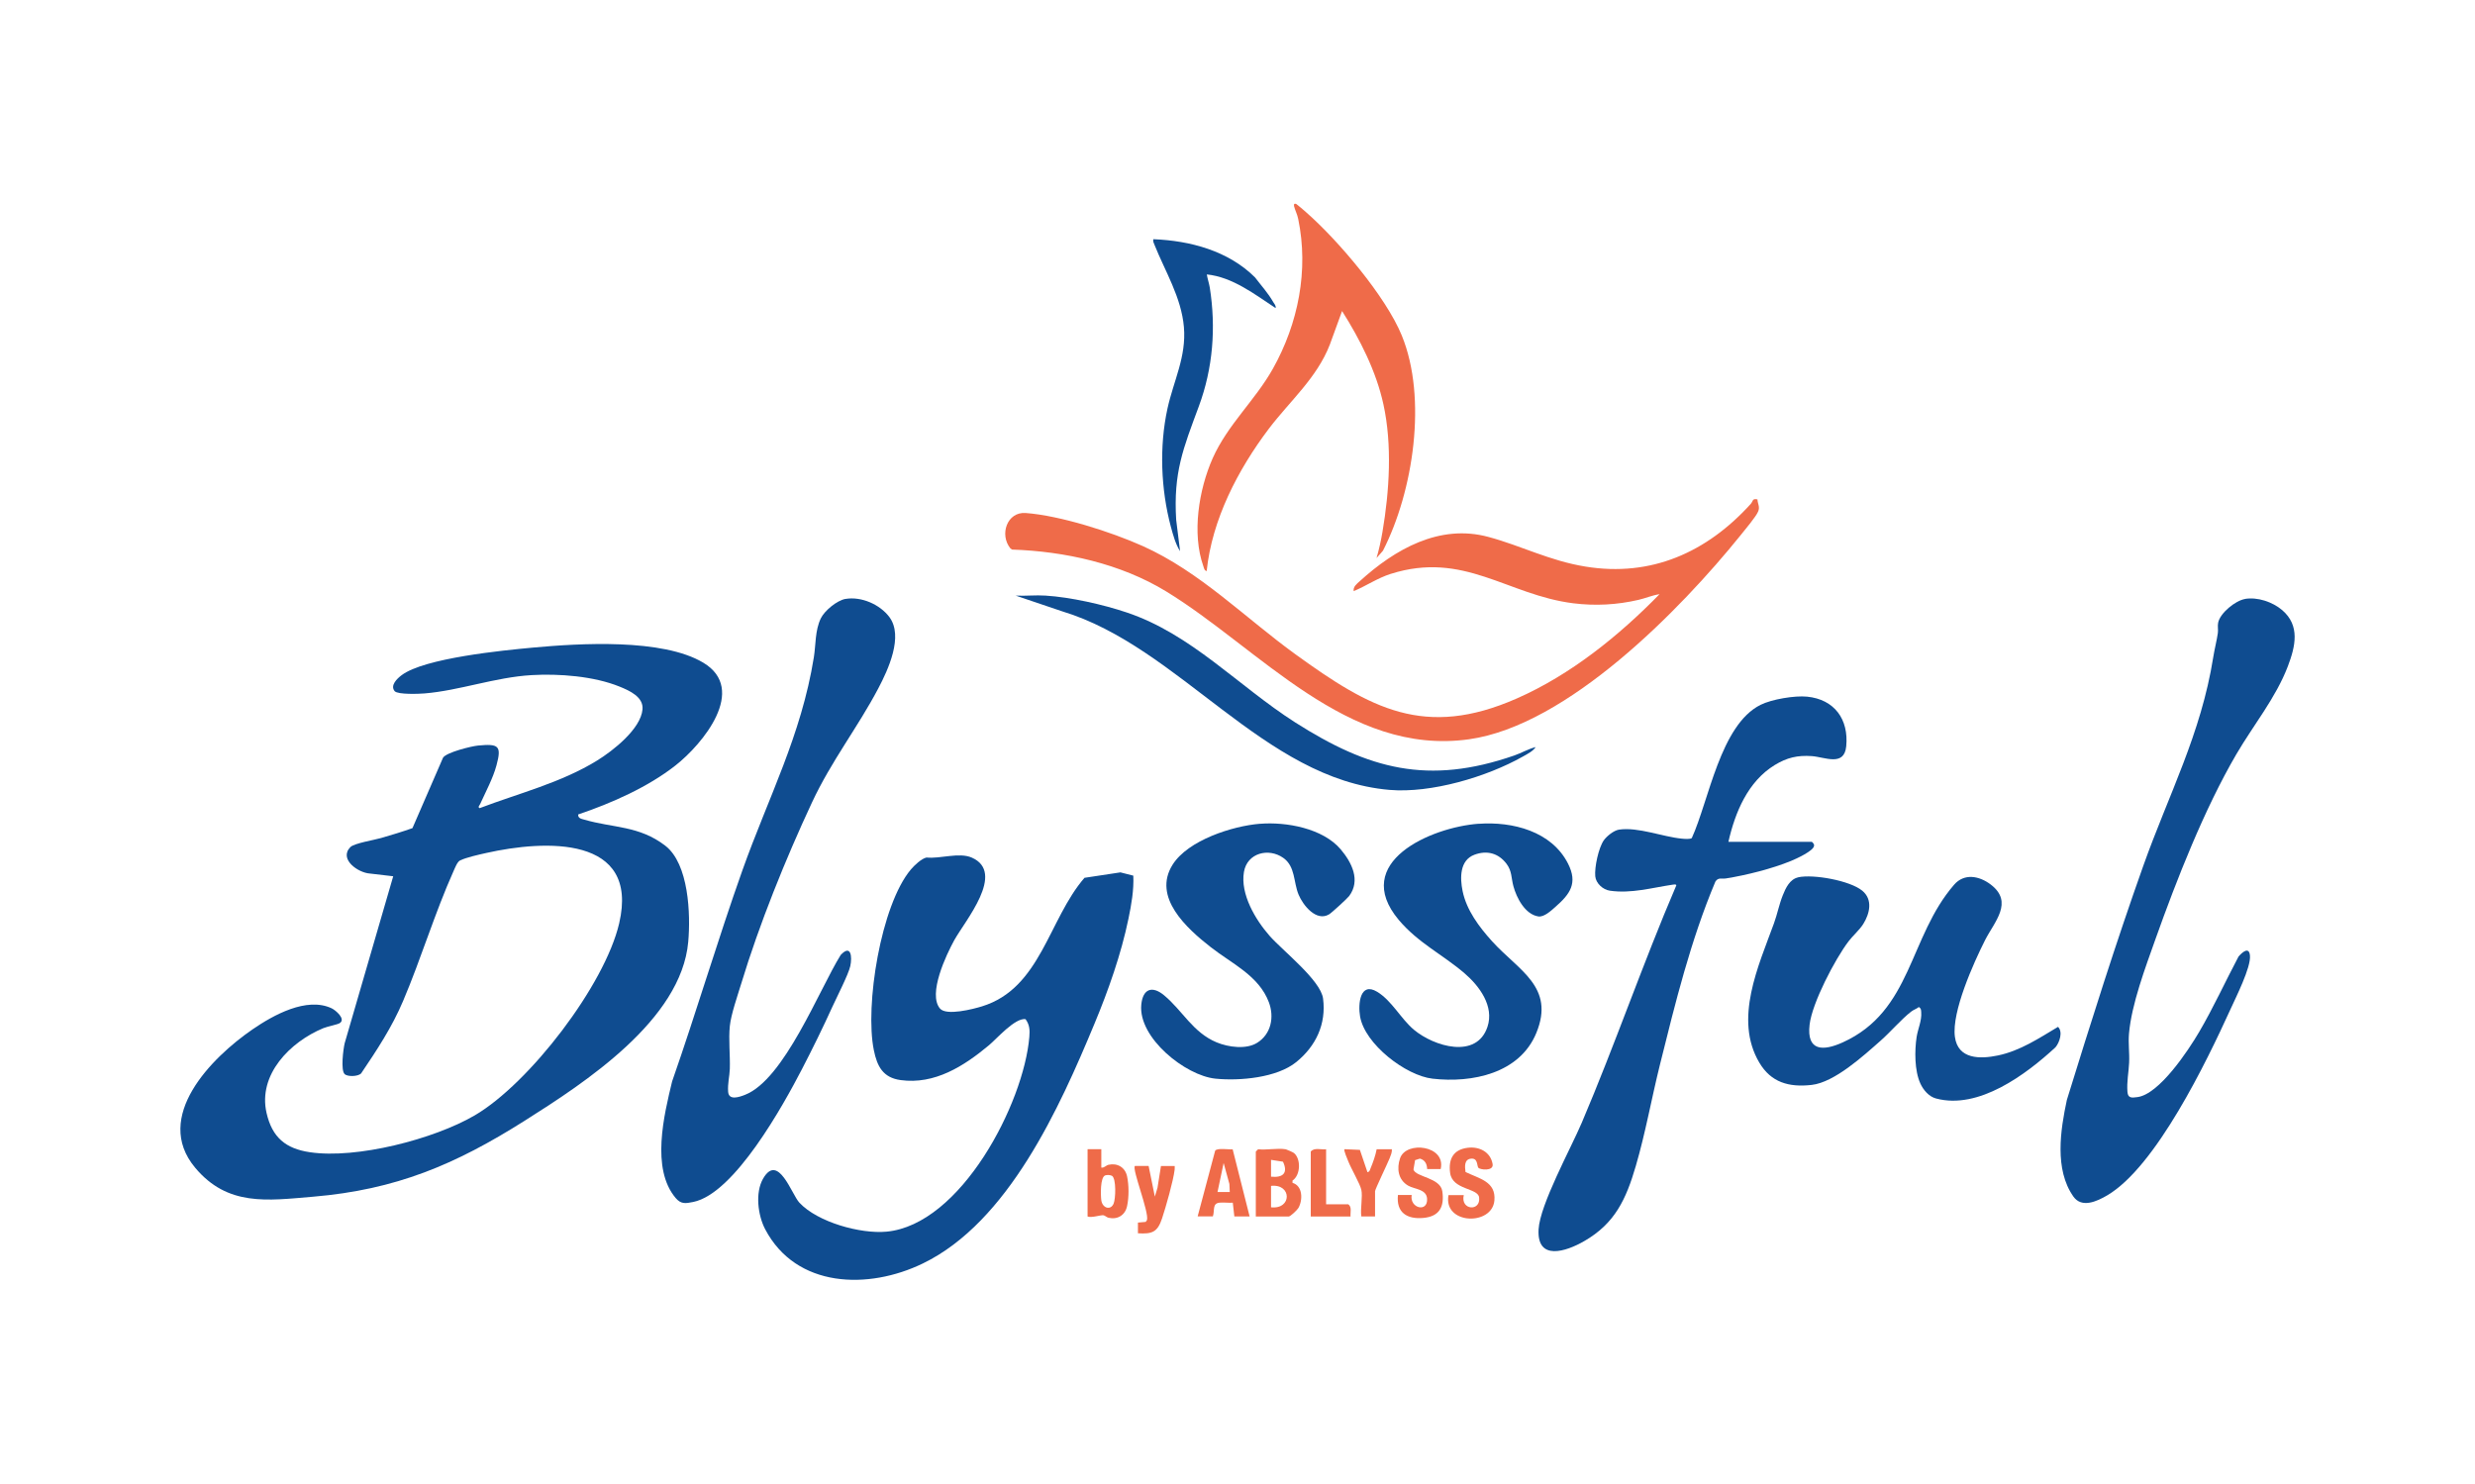 <?xml version="1.0" encoding="UTF-8"?>
<svg xmlns="http://www.w3.org/2000/svg" id="a" data-name="Layer 1" width="720" height="431.604" viewBox="0 0 400 239.78">
  <g>
    <g>
      <path d="M93.45,131.6c-.09.65.52.74.98.87,4.66,1.36,8.86.95,13.09,4.21,3.8,2.93,4.11,11.07,3.71,15.54-1.13,12.63-16.69,22.75-26.45,28.92-11.21,7.08-20.78,11.14-34.2,12.27-7.37.62-13.79,1.6-19.05-4.7-6.86-8.21,2.65-17.79,9.29-22.35,3.35-2.3,8.72-5.29,12.76-3.41.65.3,2.37,1.75,1.32,2.41-.37.23-1.97.53-2.65.81-5.34,2.21-10.6,7.49-9.17,13.71.91,3.95,3.08,5.76,7.01,6.34,7.52,1.12,20.03-2.1,26.64-5.96,8.82-5.16,21.02-21.05,23.34-31.04,3.32-14.25-12.01-13.49-21.5-11.36-1.16.26-3.22.71-4.23,1.21-.43.21-.81,1.2-1.03,1.69-3.04,6.78-5.25,14.16-8.16,21.01-1.78,4.21-4.25,7.96-6.8,11.73-.54.5-2.21.54-2.66.08-.64-.64-.22-3.97.01-4.96l7.85-27-3.76-.44c-1.89-.11-5.07-2.31-3.17-4.27.61-.63,3.87-1.15,4.96-1.47,1.7-.49,3.41-1.01,5.08-1.6l4.94-11.38c.54-.87,4.59-1.87,5.69-1.97,3.27-.3,3.82,0,2.95,3.2-.55,2.06-1.75,4.29-2.64,6.26-.09.2-.44.5-.08.66,6.37-2.42,13.15-4.1,18.99-7.7,2.55-1.57,7.05-5.09,7.33-8.26.18-2.02-2.12-3.04-3.7-3.68-4.15-1.69-9.77-2.12-14.22-1.86-5.88.34-11.68,2.5-17.31,2.96-.94.08-4.24.2-4.81-.35-.8-.92.36-2.04,1.11-2.6,3.68-2.77,16.36-4.01,21.25-4.46,7.5-.69,20.9-1.51,27.5,2.44,7.2,4.31-.05,13.12-4.49,16.61s-10.31,6.09-15.7,7.91Z" style="fill: #0f4c90;"/>
      <g>
        <path d="M183.16,141.51c.11,2.33-.31,4.68-.78,6.96-1.18,5.72-3.26,11.61-5.5,16.99-5.62,13.52-13.91,32.05-27.74,38.74-8.79,4.26-20.46,4.01-25.48-5.54-1.17-2.23-1.64-5.89-.34-8.16,2.44-4.26,4.62,2.53,5.87,3.87,2.96,3.17,9.87,5.07,14.06,4.69,12.06-1.1,22.23-20.77,23.11-31.51.09-1.07.04-1.96-.62-2.84-1.71-.23-4.63,3.15-5.91,4.22-4.04,3.37-8.77,6.39-14.28,5.63-2.84-.39-3.79-2.21-4.32-4.82-1.48-7.2,1.12-23.46,5.99-29.23.55-.65,1.7-1.75,2.52-1.92,2.23.23,5.26-.88,7.31.01,5.56,2.43-1.1,10.23-2.83,13.36-1.3,2.36-4.3,8.7-2.3,11.04,1.03,1.2,5.35.09,6.8-.36,9.48-2.93,10.72-14.04,16.55-20.77l5.81-.88,2.08.53Z" style="fill: #0f4c90;"/>
        <path d="M136.64,96.8c2.54-.44,5.57.88,7.1,2.93,2.31,3.1-.2,8.5-1.79,11.52-3.35,6.35-7.59,11.73-10.72,18.44-4.26,9.11-8.54,19.71-11.45,29.33-.58,1.9-1.64,4.94-1.83,6.82-.22,2.17.07,4.68,0,6.91-.04,1.19-.37,2.35-.27,3.71.11,1.43,1.79.85,2.73.48,6.35-2.49,11.96-16.97,15.46-22.6,1.67-1.79,1.88.29,1.55,1.8-.3,1.35-2.18,5-2.87,6.52-1.53,3.37-3.24,6.85-4.94,10.13-3,5.79-10.9,20.12-17.58,21.47-1.28.26-1.98.36-2.84-.65-4-4.73-1.88-13.39-.57-18.82,3.95-11.31,7.35-22.83,11.36-34.12,4.21-11.84,9.51-21.77,11.55-34.43.33-2.04.18-4.33,1.12-6.29.6-1.25,2.62-2.92,4.01-3.16Z" style="fill: #0f4c90;"/>
      </g>
    </g>
    <g>
      <path d="M279.33,136.05h13.47c.08,0,.46.41.38.62-.01.83-2.94,2.15-3.72,2.47-3.1,1.27-7.21,2.3-10.52,2.83-.68.11-1.25-.22-1.71.52-4.01,9.53-6.47,19.58-8.96,29.59-1.35,5.43-2.33,11-3.9,16.37s-3.37,9.29-8.36,12.15c-2.9,1.67-7.64,3.25-7.35-1.91.22-4.01,5.2-13.06,6.98-17.24,5.39-12.65,9.86-25.73,15.28-38.36-.02-.23-.41-.13-.6-.11-3.32.49-6.68,1.47-10.14.97-1.11-.16-2.25-1.17-2.36-2.33-.14-1.46.53-4.6,1.38-5.81.48-.68,1.63-1.61,2.47-1.73,3.09-.45,7.03,1.16,10.14,1.46.41.04,1.3.12,1.61-.09,2.78-6.1,4.61-18.27,11.1-21.53,1.81-.91,5.54-1.53,7.53-1.33,4.43.44,6.75,3.67,6.33,8.02-.32,3.33-3.45,1.74-5.56,1.59-2.32-.16-4.02.24-5.99,1.44-4.34,2.65-6.41,7.64-7.49,12.41Z" style="fill: #0f4c90;"/>
      <path d="M362.81,96.8c2.03-.35,4.46.48,6.01,1.79,2.95,2.51,2.16,5.86.93,9.1-1.94,5.09-5.58,9.52-8.31,14.19-5.15,8.8-9.66,20.27-13.09,29.92-1.62,4.57-3.86,10.5-4.27,15.25-.14,1.61.1,3.06.02,4.72-.07,1.56-.4,3.03-.27,4.7.08,1.04.7.96,1.61.84,3.54-.45,8.25-7.58,9.98-10.53,2.31-3.94,4.22-8.14,6.36-12.18.63-.74,1.72-1.66,1.85-.15.17,1.91-2.27,6.72-3.17,8.71-3.83,8.4-12.01,25.39-19.9,30.03-1.67.98-4.12,2.11-5.47.19-3.08-4.37-2.1-10.73-1.05-15.62,3.91-12.64,7.91-25.35,12.35-37.83,4.11-11.56,9.33-21.3,11.3-33.68.21-1.34.59-2.79.75-3.94.08-.54-.07-1.11.05-1.68.32-1.56,2.78-3.56,4.33-3.82Z" style="fill: #0f4c90;"/>
      <path d="M290.63,141.78c2.47-.52,8.34.53,10.34,2.17,1.74,1.43,1.22,3.68.17,5.37-.65,1.03-1.68,1.88-2.38,2.81-2.19,2.88-5.89,9.95-6.3,13.47-.51,4.32,2.19,4.3,5.35,2.87,11.23-5.08,10.66-17.02,18.01-25.49,1.64-1.89,4.07-1.43,5.92-.02,3.74,2.85.58,6.02-.92,8.98-1.87,3.7-5.41,11.58-4.88,15.61.48,3.68,4.09,3.63,6.96,3.03,3.59-.75,6.62-2.78,9.71-4.62.82.79.25,2.52-.41,3.3-4.76,4.39-12.42,10.13-19.32,8.27-1.15-.31-2.04-1.37-2.52-2.42-.95-2.07-.94-5.31-.6-7.53.2-1.28.85-2.64.74-3.98-.03-.39,0-.6-.38-.85-.39.31-.84.43-1.24.74-1.57,1.21-3.37,3.32-4.94,4.7-2.76,2.43-7.44,6.73-11.14,7.15s-6.58-.41-8.47-3.61c-4.15-7.01-.13-15.63,2.37-22.5.54-1.48.84-3.08,1.42-4.52.47-1.19,1.14-2.63,2.52-2.92Z" style="fill: #0f4c90;"/>
    </g>
    <g>
      <path d="M203.63,133.14c4.25-.35,10.17.73,13.05,4.13,1.8,2.13,3.25,5.02,1.36,7.55-.29.39-2.84,2.72-3.23,2.95-2.07,1.24-4.22-1.45-4.94-3.19-.84-2.01-.5-4.54-2.47-5.93-2.38-1.68-5.84-.8-6.36,2.27-.61,3.59,1.87,7.74,4.15,10.33,2.14,2.43,8.26,7.18,8.64,10.14.53,4.12-1.16,7.67-4.31,10.24s-9.18,3.09-13.08,2.7c-4.86-.49-12.5-6.6-11.99-11.95.24-2.56,1.75-3.14,3.7-1.51,2.98,2.48,4.63,5.99,8.47,7.59,1.9.79,4.8,1.19,6.58.06,2.24-1.41,2.77-4.14,1.87-6.54-1.63-4.31-5.97-6.22-9.39-8.9-3.88-3.03-9.48-8.07-6.17-13.33,2.49-3.96,9.68-6.26,14.14-6.62Z" style="fill: #0f4c90;"/>
      <path d="M238.98,133.14c5.48-.4,11.79,1.21,14.44,6.44,1.6,3.15.34,4.9-2.02,6.97-.7.62-1.86,1.71-2.79,1.56-2.14-.34-3.51-3-4.02-4.89-.36-1.31-.22-2.42-1.1-3.6-1.3-1.73-3.16-2.24-5.2-1.48-2.39.89-2.35,3.75-1.91,5.87.64,3.11,2.67,5.79,4.75,8.1,4.27,4.73,10.23,7.36,7.17,14.82-2.68,6.55-10.37,8.14-16.79,7.4-4.33-.5-10.94-5.59-11.7-10.05-.35-2.03-.01-5.66,2.76-3.99,2.37,1.43,3.86,4.4,5.96,6.15,3.24,2.69,10.12,4.78,11.87-.49,1.11-3.33-1.3-6.59-3.72-8.66-3.52-3.02-7.5-4.9-10.64-8.64-7.76-9.29,5.21-14.95,12.92-15.52Z" style="fill: #0f4c90;"/>
    </g>
    <path d="M207.77,185.73c.15.03,1.22.5,1.36.62,1.15.97,1.07,3.57-.24,4.45v.37c1.64.46,1.7,2.72.96,4.05-.18.32-1.3,1.39-1.58,1.39h-5.31v-10.5l.37-.37c1.36.16,3.16-.22,4.45,0ZM207.35,187.75l-1.93-.3v2.72c1.89.2,2.81-.56,1.93-2.42ZM205.42,195.12c3.39.38,3.39-3.84,0-3.46v3.46Z" style="fill: #ef6b49;"/>
    <path d="M236.84,189.41c2.23,1.09,4.95,1.53,4.68,4.61-.37,4.15-8.29,3.9-7.42-.87h2.47c-.58,2.46,2.77,2.69,2.48.37-.19-1.55-4.33-1.18-4.69-3.97-.29-2.22.51-3.76,2.84-4.05,1.88-.24,3.69.67,4.03,2.63.21,1.22-2.1.93-2.32.58-.24-.39-.06-1.57-1.18-1.45s-.99,1.3-.88,2.16Z" style="fill: #ef6b49;"/>
    <path d="M232.86,188.94h-2.21c-.03-.84-.35-1.46-1.17-1.69l-.78.25-.26,1.52c.36,1.23,4.33,1.29,4.66,3.5.37,2.53-.47,4.09-3.08,4.32s-4.39-.85-4.09-3.71h2.22c-.37,2.14,2.62,2.89,2.49.61-.09-1.58-2.06-1.53-3.08-2.13-1.6-.95-1.86-2.76-1.28-4.43.99-2.84,7.43-2.07,6.56,1.74Z" style="fill: #ef6b49;"/>
    <path d="M199.22,185.75l2.74,10.85h-2.47s-.25-2.22-.25-2.22c-.69.04-1.43-.07-2.11-.01-1.25.1-.78,1.24-1.11,2.22h-2.46s2.83-10.62,2.83-10.62c.33-.48,2.18-.16,2.83-.22ZM198.75,192.65l-.06-1.3-.93-3.39-.99,4.69h1.98Z" style="fill: #ef6b49;"/>
    <path d="M175.76,185.73h2.23s0,2.97,0,2.97c.47.08.73-.35,1.16-.45,1.43-.33,2.69.41,3,1.85s.32,3.38,0,4.85-1.57,2.2-3,1.86c-.3-.07-.57-.37-.82-.4-.52-.06-1.83.44-2.56.2v-10.87ZM178.63,189.96c-.84.26-.75,3.25-.64,4.04.18,1.25,1.5,1.68,1.99.52.33-.79.44-3.99-.25-4.48-.32-.16-.77-.18-1.1-.08Z" style="fill: #ef6b49;"/>
    <path d="M185.64,188.46l1,4.93.43-1.42.56-3.52h2.22c0,.2.01.4-.01.6-.21,1.78-1.43,6.05-2.03,7.86-.73,2.19-1.55,2.56-3.9,2.41v-1.73s1.25-.11,1.25-.11l.21-.29c.37-1.27-2.46-8.27-1.95-8.75h2.21Z" style="fill: #ef6b49;"/>
    <path d="M220.01,192.28c-.2-.93-1.65-3.42-2.1-4.57-.13-.34-.79-1.81-.62-1.98l2.49.11,1.22,3.6c.34-.03.4-.35.5-.61.4-.95.8-2.08.99-3.09h2.46c.04.51-.19,1-.37,1.47-.31.79-2.35,5.01-2.35,5.31v4.08h-2.22c-.18-1.25.25-3.17,0-4.33Z" style="fill: #ef6b49;"/>
    <path d="M214.32,185.73v8.9h3.58c.62.45.31,1.28.37,1.98h-6.43v-10.5c.58-.69,1.66-.27,2.47-.37Z" style="fill: #ef6b49;"/>
  </g>
  <g>
    <path d="M284.03,80.69c.03.76.44,1.19.12,1.97-.35.85-2.16,2.99-2.84,3.84-9.71,12.04-27.98,30.75-43.89,32.98-19.69,2.76-33.89-14.71-48.97-23.91-7.34-4.48-16.37-6.47-24.89-6.75l-.28-.21c-1.78-2.22-.52-5.92,2.48-5.7,5.55.41,13.79,3.04,18.9,5.33,9.31,4.17,16.54,11.6,24.74,17.53,12.07,8.73,20.85,13.67,35.75,7.11,8.7-3.83,16.49-10.13,23.06-16.85-1.17.17-2.25.65-3.41.92-3.5.81-6.99.99-10.54.55-10.66-1.34-17.67-8.5-29.5-4.75-2.12.67-3.96,1.94-5.98,2.79-.13-.71.51-1.19.98-1.61,5.66-5.15,12.87-9.29,20.77-7.16,5.37,1.44,9.86,3.85,15.71,4.8,10.62,1.73,19.6-2.3,26.69-10.11.43-.47.22-.94,1.1-.75Z" style="fill: #ef6b49;"/>
    <path d="M248.19,120.73c-.4.66-1.36,1.14-2.05,1.53-5.89,3.33-14.89,5.97-21.57,5.4-20.39-1.74-33.92-23.13-52.94-28.87l-7.48-2.53c1.59.08,3.25-.11,4.83,0,4.02.25,9.26,1.43,13.1,2.72,10.49,3.51,18.03,11.89,27.22,17.76,11.92,7.6,21.53,10.18,35.43,5.36,1.16-.4,2.26-1.06,3.46-1.36Z" style="fill: #0f4c90;"/>
    <path d="M206.16,49.79c-3.41-2.24-6.95-5.01-11.12-5.44.11.7.36,1.41.48,2.12,1.02,6.49.52,13.02-1.77,19.2-2.53,6.82-4.13,10.7-3.66,18.35l.63,5.06c-.74-1.16-1.13-2.62-1.49-3.95-1.62-6.06-1.89-12.95-.55-19.09.99-4.52,3.07-8.36,2.66-13.17s-3.05-9.03-4.75-13.29c-.13-.31-.27-.55-.2-.92,5.96.23,12.13,1.88,16.44,6.17,1,1.32,2.12,2.54,2.94,3.98.18.32.47.56.39.97Z" style="fill: #0f4c90;"/>
    <path d="M195.04,92.3c-.41-.07-.45-.48-.56-.8-1.88-5.29-.73-12.38,1.5-17.42,2.43-5.46,6.86-9.36,9.74-14.49,4.1-7.32,5.81-15.9,4.09-24.21-.15-.74-.51-1.42-.67-2.05-.08-.33.07-.5.36-.36.1.04,1.38,1.14,1.61,1.35,5.16,4.53,12.85,13.58,15.44,19.9,4.15,10.13,1.87,25.19-3.04,34.78l-1.04,1.19c.4-1.37.72-2.82.96-4.23,1.12-6.6,1.59-14.04.15-20.62-1.16-5.32-3.79-10.51-6.68-15.07l-1.98,5.43c-2.1,5.41-6.48,9.13-9.87,13.61-4.98,6.59-9.17,14.66-10.03,22.97Z" style="fill: #ef6b49;"/>
  </g>
</svg>
